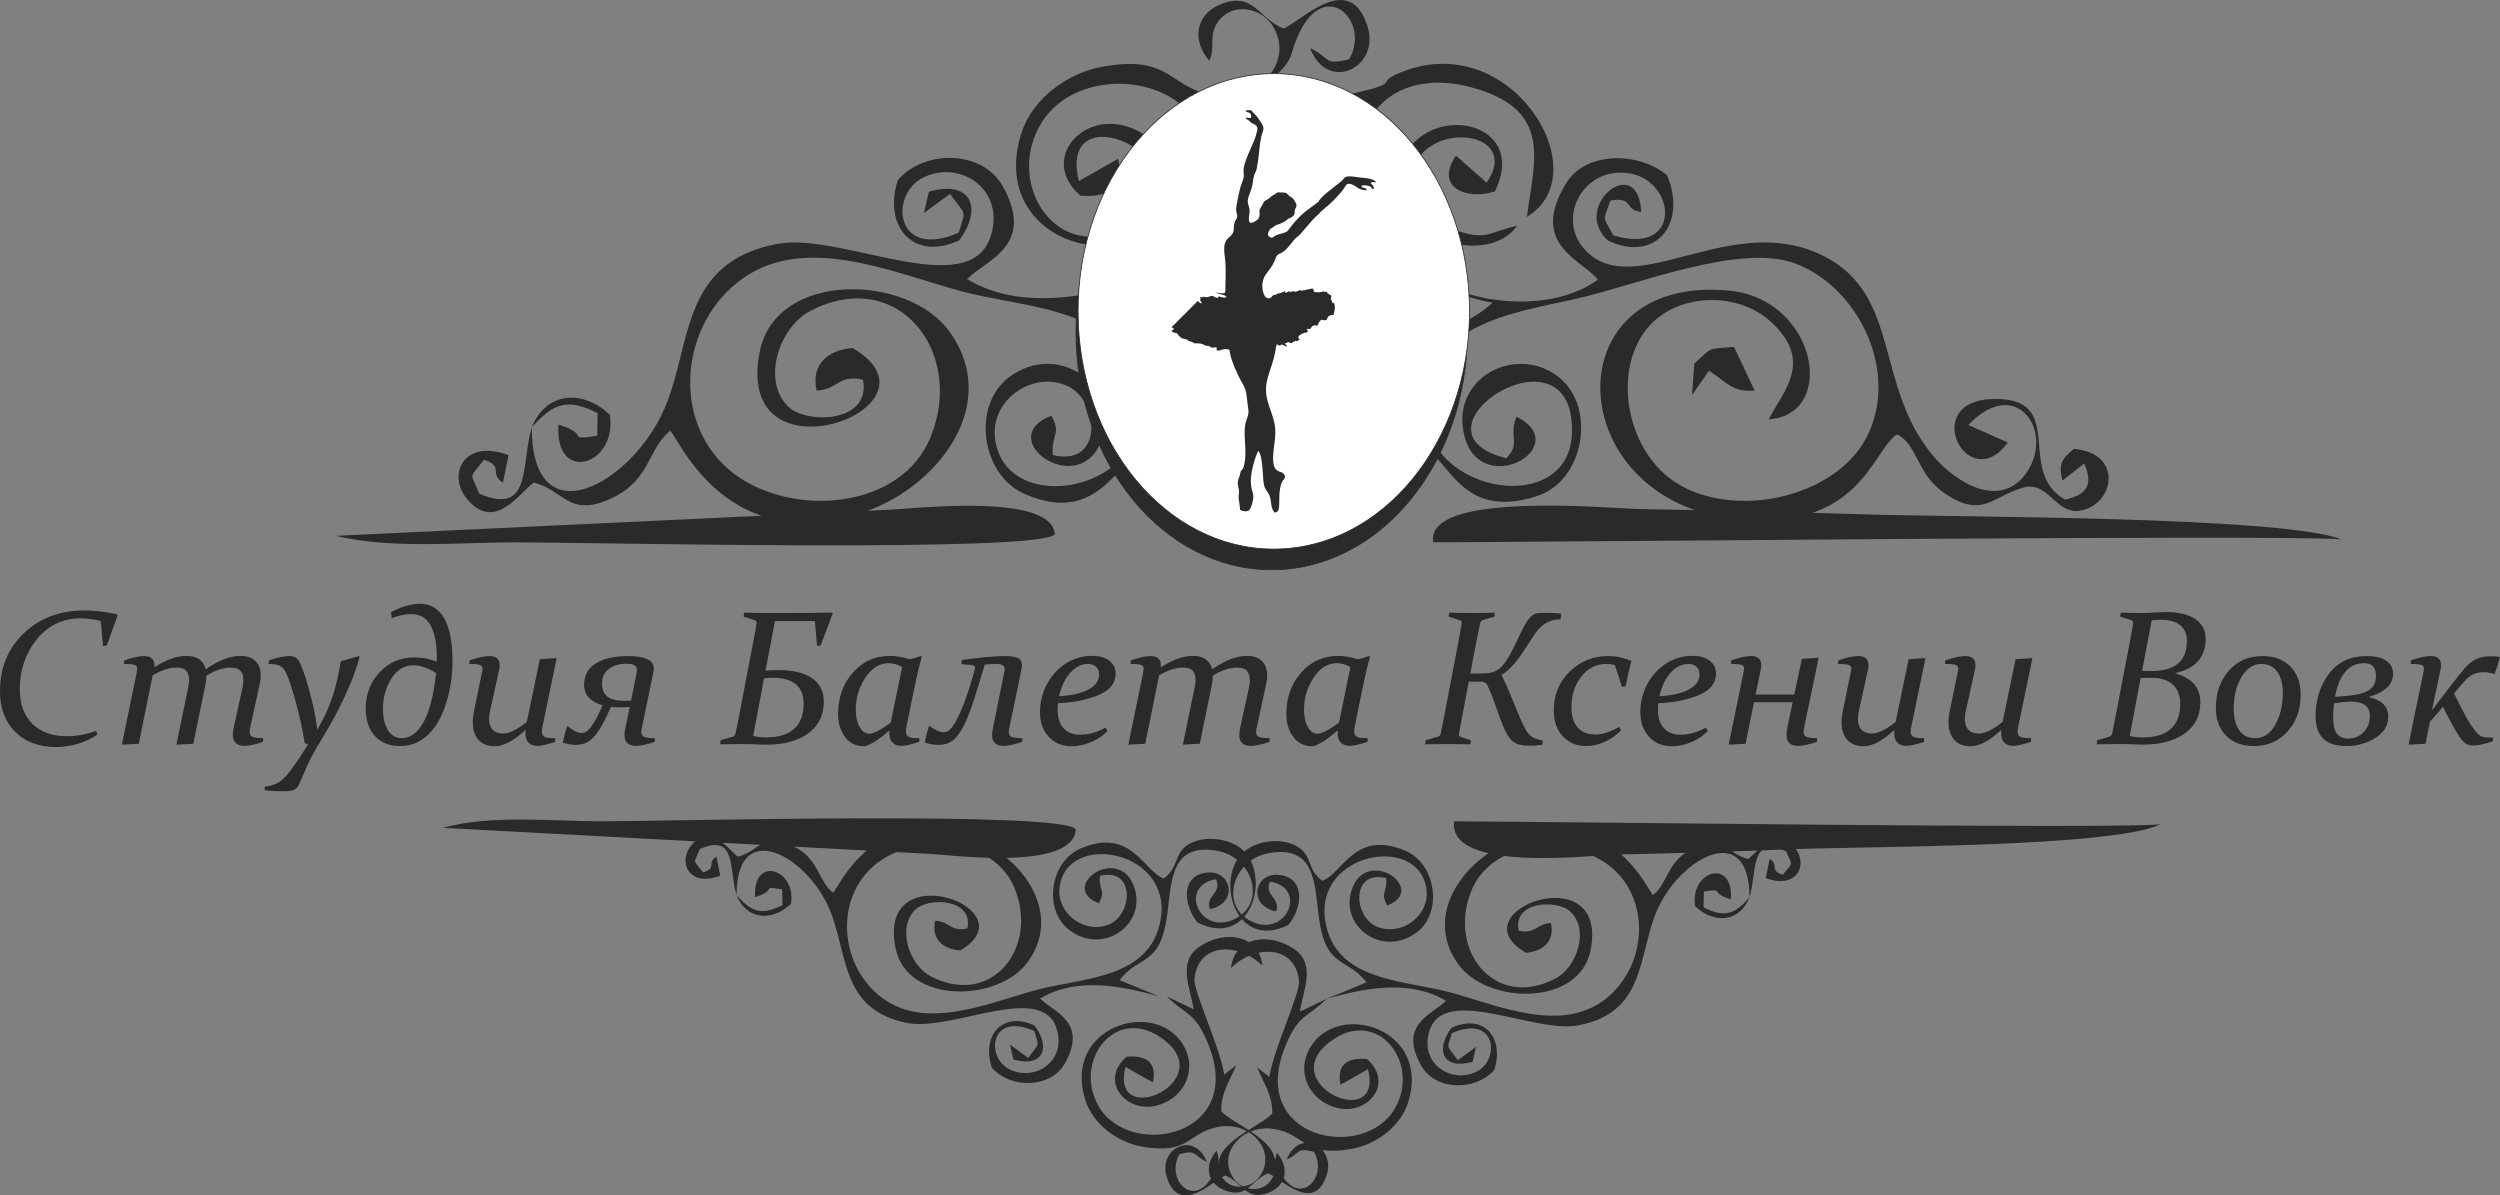 <?xml version="1.0" encoding="UTF-8"?> <svg xmlns="http://www.w3.org/2000/svg" xmlns:xlink="http://www.w3.org/1999/xlink" xml:space="preserve" width="636.419mm" height="304.315mm" style="shape-rendering:geometricPrecision; text-rendering:geometricPrecision; image-rendering:optimizeQuality; fill-rule:evenodd; clip-rule:evenodd" viewBox="0 0 28921.07 13829.11"><rect x="0" y="0" width="28921.07" height="13829.11" fill="#808080" stroke="none"/> <defs> <style type="text/css"> .str0 {stroke:#2B2A29;stroke-width:9.09;stroke-miterlimit:22.926} .fil0 {fill:#2B2A29} .fil1 {fill:white} .fil2 {fill:#2B2A29;fill-rule:nonzero} </style> </defs> <g id="Слой_x0020_1">  <path class="fil0" d="M3883.78 6198.6c638.85,155.53 1431.86,75.03 2089.57,75.43 887.1,0.53 6087.44,123.02 6229.69,-94.58 -42.7,-492.77 -1679.47,-287.4 -1962.48,-280.59l-6356.78 299.74z"></path> <path class="fil0" d="M21671.83 5952.88c-903.27,-28.07 -1808.07,-49.24 -2711.52,-64.17 -304.97,-5.02 -2480.26,-215.13 -2380.34,385 1395.37,-2.89 9855.46,-91.13 10506.31,-34.13 -688.65,-267.66 -4432,-256.16 -5414.45,-286.71z"></path> <path class="fil0" d="M14320.38 2125.69l392.83 -76.49c83.87,-195.38 111.95,-66.18 21.2,-332.75 325.78,86.89 187.28,-100.54 530.58,-117.01 148.72,192.27 206.29,178.38 -50.4,343.81l-0.37 -273.83c-307.52,0.72 -221.88,-60.11 -319.28,212.37 399.71,690.54 689.47,-197.66 788.31,-559.12l-346.29 -175.88c1080.69,-214.04 444.12,-166.26 945.1,-338.37 1240.33,-426.09 2203.62,1204.81 1382.48,1699.97 80.87,-650.67 309.17,-1238.45 -641.78,-1497.91 -692.87,-189.04 -1289.89,120.56 -1303.31,880.73 -25.17,1423.15 1912.8,1962.6 2765.48,1344.15 -170.2,-225.53 -806.91,-400.87 -366.13,-1117.03 233.02,-378.66 854.32,-357.95 1167.4,-88.82 233.45,560.76 -131.33,1012.63 -682.96,754.93 -440.67,-393.34 349.46,-1035.76 382.95,-333.24 -200.07,-19.06 -83.87,-178.24 -355.54,-131.39 -93.14,261.42 -88.27,166.38 31.37,402.28 800.29,244.91 734.48,-626.2 188.35,-716.57 -531.07,-87.93 -852.33,514.6 -517.94,881.16 574.39,629.62 1722.78,-495.93 2806.69,97.23 848.07,464.11 552.98,1486.13 1221.66,2286.85 261.07,312.62 788.11,635.73 1088.41,189.19 319.82,-475.6 -128.28,-1123.72 -678.61,-543.89l457.02 202.81c-460.77,634.18 -1042.01,-493.31 -156.21,-503.51 852.48,-9.82 236.33,838.25 819.36,1164.29 224.87,-51.66 338.23,-150.02 220.95,-416.36l-253.55 196.36c-45.22,-199.7 -8.96,-245.34 132.85,-366.8 534.38,47.06 478.62,551.46 169.34,686.05 -371.57,161.71 -431.68,-333.76 -760.4,-236.65 -363.05,107.25 -471.72,365.61 -919.55,53.37 -299.89,-209.12 -302.8,-560.33 -535.1,-670.78 -286.3,182.88 -423.42,1119.57 -1832.45,984.32 -2061.75,-197.86 -2167.94,-2852.83 -102.1,-2645.87 1005.64,100.74 1249.37,1433.92 449.48,1488.32 175.39,-333.62 524.04,-676.54 22.18,-1132.76 -311.59,-283.22 -818.98,-323.77 -1184.54,-121.82 -688.2,380.18 -579.8,1553.9 84.93,1983.45 670.38,433.18 1845.15,183.31 2210.74,-521.85 383.36,-739.38 -80.35,-1728.89 -823.42,-2010.08 -641.03,-242.55 -1845.9,252.43 -2534.56,407.43 -754.76,169.92 -1786.74,296.75 -1742.34,1322.34 40.78,941.04 1665.56,1199.89 1691.96,228.9 36.55,-1343.78 -2015.24,-19.61 -759.68,293.93 174.88,-174.64 19.81,-248.94 118.8,-481.25 695.75,357.81 -472,996.96 -616.26,162.98 -112.61,-651.08 659.63,-1009.63 1131.46,-597.25 399.34,349.02 270.06,1180.31 -287.42,1356.36 -871.66,275.27 -994.12,-425.72 -1315.84,-570.81 -293.24,278.67 -137.55,806.37 -914.23,699.9 -557.13,-76.41 -622.91,-515.86 -581.01,-987.64 66.42,950.22 1162.94,1120.23 1373.21,319.33 109.9,-418.55 -24.48,-696.72 247.71,-1118.5 231.23,-358.36 444.61,-357.89 684.77,-582.13 -471.51,-77.36 -1016.9,-400.58 -1162.94,-418.92 -11.32,330.22 344.79,754.93 -174.04,1036.33 -291.28,158 -796.23,188.67 -916.73,-192.44 0.55,0.11 1145.69,479.63 1062.92,-507.83 -6.79,-80.93 -502.24,-1374.39 -527.29,-1408.2 -340.48,155.98 -114.74,330.85 -375.52,636.45 -66.53,-239.85 201.63,-427.45 -322.68,-623 -537.72,223.51 -273.83,349.43 -353.86,630.34l-176.17 -529.17z"></path> <path class="fil0" d="M6152.31 4943.87c-0.63,1303.02 1164.01,653.73 1538.92,-226.65 314.32,-738.11 177.98,-1685.08 1303.83,-1896.15 766.77,-143.77 2338.15,752.17 2490.79,-191.26 80.03,-494.78 -424.68,-773.62 -813.13,-572.25 -388.63,201.51 -316.48,957.02 418.29,633.31 77.7,-275.44 101.29,-169.6 -100.77,-447.64l-301.59 221.24 57.17 -247.94c508.12,-141.47 618.1,209.34 349.98,563.9 -524.5,245.95 -884.1,-155.61 -709.31,-697.82 302.72,-350.58 977.73,-356.77 1217.37,78.37 377.37,685.12 -193.88,842.11 -416.18,1067.61 600.04,359.85 1348.93,211.97 1977.42,34.07l-658.74 271.3c331.55,433.69 681.72,208.14 794.99,1114.64 67.37,539.25 61.2,1166.14 824.86,1030.23 588.9,-104.81 812.51,-844.9 319.42,-1116.43 -596.01,-328.21 -984.44,539.5 -338.74,645.09 104.95,-234.23 -182.13,-270.12 -102.01,-496.36 480.44,98 361.15,653.61 -51.98,606.38 -441.53,-50.46 -383.96,-545.21 -153.22,-828.14 796.84,-405.85 1171.58,559.06 851.33,1084.37 -170.06,278.93 -615.05,368.93 -903.02,258.6 -371.26,-142.24 -224.7,-407.17 -507.31,-612.52 -333.41,111.86 -534.5,858.35 -1379.51,498.41 -512.64,-218.33 -626.48,-1027.95 -184.32,-1357.16 555.86,-413.91 1263.68,84.84 1080.39,689.96 -233.07,769.48 -1292.77,28.19 -594.71,-242.18 120.38,219.02 -2.65,203.87 16.5,455.04 587.17,143.68 546.83,-633.4 162.61,-801.68 -401.67,-175.94 -883.78,166.81 -830.99,608.66 112.4,940.69 1861.13,624.52 1680.1,-512.72 -162.81,-1022.69 -1315.38,-978.91 -2103.17,-1197.87 -802.88,-223.2 -1828.22,-676.8 -2558.75,-91.87 -693.36,555.15 -747.59,1686.2 -27.88,2219.26 673.72,498.96 1924.44,412.24 2266.75,-436.46 397.78,-986.25 -385.98,-1972.76 -1386.71,-1458.08 -379.21,195.03 -574.36,831.28 -251.4,1120.75 214.22,191.98 950.89,176.34 853.17,-321.29 -285.63,-64.54 -282.27,112.84 -535.96,126.03 -66.56,-302.51 128.19,-469.55 416.28,-492.71 1178.12,688.86 -1396.14,1626.59 -1073.09,37.99 190.11,-934.9 1715.92,-900.37 2198.5,-222.25 598.95,841.68 -144.69,1782.08 -961.14,2070.86 -1603.12,567.07 -2174.02,-835.45 -2272.8,-929.49 -256.41,199.67 -228.76,552.67 -641.75,762.33 -526.55,267.35 -578.19,-73.44 -938.87,-163.12 -185.9,145.87 -463.01,573.29 -777.63,182.07 -222.16,-276.25 -31.42,-694.28 486.58,-498.78l-65.15 319.01c-165.28,-110.56 17.25,-190.48 -219.36,-264.76 -181.67,231.49 -154.48,136.46 -55.3,390.21 616.92,268.44 480.18,-352.97 609.29,-766.08z"></path> <path class="fil0" d="M13641.63 1193.72c-467.87,-363.96 -1293.66,-288.52 -1604.55,245.27 -336.55,577.84 12.08,1274.56 549,1297.19 -8.18,29.98 -15.92,60.22 -23.27,90.65 -512.55,-81.66 -982.58,-549.31 -746.1,-1289.08 126.35,-395.31 530.47,-691.54 928.3,-764.38 711.98,-130.35 765.28,155.63 1127.27,285.61 -79.24,39.75 -156.23,84.76 -230.65,134.75zm1058.08 -341.43c119.92,-162.31 144.92,-376.31 12.53,-568.52 -135.97,-197.4 -445.19,-250.93 -605.14,-53.57 -142.79,176.2 -36.84,298.74 -116.9,473.07 -208.63,-238.32 -161.48,-553.62 158.6,-664.99 358.68,-124.79 407.23,171.3 698.74,291.71 196.79,-72.26 771.09,-696.64 975.68,-13.33 138.93,464.08 -464.05,765.84 -668.47,238.9 245.75,117.48 152.47,204.54 452.88,129.77 276.34,-474.05 -380.18,-1063.03 -665.22,-66.93 -23.82,83.24 -83.65,161.17 -161.88,234.04 -14.92,-0.35 -29.84,-0.69 -44.83,-0.69 -12.03,0 -24,0.33 -35.99,0.55zm-1594.81 841.96c-313.24,-198.37 -765.76,-165.11 -624.13,399.47l455.18 -256.52c5.69,27.01 9.72,52.56 12.2,76.69 -66.16,103.19 -126.4,212.26 -180.08,326.46 -72.33,24.78 -163.26,31.47 -267.66,23.83 -455.3,-390.81 -29.81,-930.09 479.66,-815.78 91.08,20.44 174.2,55.93 246.9,103.03 -42.13,45.76 -82.87,93.39 -122.07,142.82z"></path> <path class="fil0" d="M17197.95 2112.96c446.86,-650.65 -868.83,-747.36 -873.87,6.13 -1.87,277.08 274.15,461.31 505.61,541.41 372.7,128.97 383.82,26.78 720.26,-48.7 -364.87,520.82 -1590.59,96.77 -1361.28,-672.3 236.3,-792.4 1523.05,-578.56 1105.34,274.41 -304.33,103.37 -708.56,-31.42 -451.03,-413.48l354.99 312.54z"></path> <path class="fil0" d="M6152.31 4943.87c163.61,-413.99 591.01,-442.6 902.88,-144.81 88.3,592.67 -643.82,802.45 -594.17,112.44 388.28,120.44 67.97,185.27 447.75,129.34l5.58 -261.74c-360.26,-183.31 -523.04,-104.57 -762.05,164.76z"></path> <path class="fil0" d="M20298.66 4518.47c-256.18,21.34 -320.03,-93.86 -527.85,-231.03l-196.21 282.35 25.72 -363.25c216.35,-197.88 142.24,-165.89 459.3,-193.68l239.04 505.61z"></path> <path class="fil0 str0" d="M14711.26 1090.93c1250.48,0 2264.22,1231.29 2264.22,2750.18 0,1518.88 -1013.74,2750.17 -2264.22,2750.17 -1250.49,0 -2264.22,-1231.29 -2264.22,-2750.17 0,-1518.88 1013.73,-2750.18 2264.22,-2750.18z"></path> <path class="fil1 str0" d="M14735.69 851.74c1250.48,0 2264.22,1231.29 2264.22,2750.17 0,1518.88 -1013.74,2750.18 -2264.22,2750.18 -1250.49,0 -2264.23,-1231.3 -2264.23,-2750.18 0,-1518.88 1013.74,-2750.17 2264.23,-2750.17z"></path> <path class="fil0" d="M13883.58 3467.98c-3.19,3.71 5.96,18.69 -8.47,4.05 27.02,18.09 22.83,19.88 25.38,38.01 -29.36,-4.55 -10.6,-0.16 -27.53,-15.27 -0.38,-0.32 -11.57,-5.98 -14.75,-14.33l-76.56 75.78c-0.63,0.57 -1.55,1.43 -2.17,2.01l-6.17 6.34c-5.58,6.15 -3.19,4.63 -9.62,11.51l-13.63 12.03c-0.65,0.57 -1.6,1.37 -2.24,1.94 -0.62,0.57 -1.55,1.42 -2.16,2l-10.02 10.85c-5.15,6.02 -2.63,4.35 -10.13,11.35l-43.12 41.51c-0.64,0.55 -1.59,1.38 -2.22,1.94 -0.63,0.57 -1.55,1.41 -2.17,2l-29.43 29.88c-0.65,0.55 -1.6,1.37 -2.24,1.94 -0.62,0.57 -1.54,1.43 -2.16,2.01l-51.77 53.9c-4.29,4.27 -6.58,5.57 -9.11,7.91l-22.19 20.36c-0.53,0.48 -1.52,1.31 -1.99,1.8 -0.45,0.45 -1.31,1.41 -1.69,1.85 -9.97,11.54 2.1,-11.38 -3.65,5.88 15.44,11.57 16.01,2.71 25.83,20.83l-3.93 4.81c-14.38,12.94 -10.34,4.28 -21.9,16.33 10.71,27.21 50.52,17.35 67.87,33.89 9.68,9.23 2.96,15.42 22.14,28.79 4.3,2.99 3.65,1.66 7.61,4.85 11.06,8.89 3.1,19.22 60.36,28.29 33.84,5.36 16.88,7.29 33.05,17.22 22.68,13.92 36.8,4.71 71.46,30.74 27.53,4.91 54.57,-3.78 92.33,8.72 18.34,6.07 20.76,11.52 33.58,17.5 24.01,11.25 28.6,-5.94 45.57,8.78 21.42,5.25 14.19,13.87 35.64,15.64 15.32,1.27 30.45,-4.89 50.07,-4.28l3.75 38.12c33.85,9.23 81.63,-35.35 147.32,-7.28 4.42,47.99 16.25,89.01 30.95,130.21 7.99,22.41 34.11,102.16 46.79,109.73l3.03 10.45c17.38,50.11 55.13,112.41 78.83,157.18 35.32,66.72 36.21,112.81 45.84,195.62 12.09,104.1 27.6,106.49 -9.83,207.22 -55.81,150.17 20.61,352.59 -31.85,538.62 -14.32,50.78 -31.72,27.73 -40.97,82.28 -5.95,35.02 -23.49,60.11 -27.17,90.81 -4.5,37.61 11.51,72.21 13.28,108.85 2.15,44.27 -10.27,55.68 -0.98,109.25 6.68,38.54 10.02,69.33 13.91,109.41 18.52,12.63 70.56,25.71 98.63,8.68 17.97,-10.91 33.86,-55.06 41.05,-81.8 30.28,-112.57 0.23,-116.28 -13.26,-210.17 -16.09,-112.06 35.65,-300.71 83.21,-399.97 57.24,70.12 47.37,281.4 64.95,387.38 11.27,67.97 55.15,86.35 72.11,152.08 20.33,78.76 4.74,114.74 51.44,175.19 77.89,-0.24 45.44,-121.22 59.62,-246.48 16.29,-143.84 60.8,-127.03 61.78,-168.46 0.42,-18.59 -19.6,-38.34 -31.66,-45.55 -38.89,-23.25 -114.9,-4.38 -105.7,-199.58 4.49,-95.09 26.61,-184.84 25.48,-279.09 -2.19,-184.34 -114.99,-314.12 -107.7,-499.14 6.19,-156.92 98.41,-294.69 115.96,-490.35 0.79,-0.31 2.14,-1.41 2.42,-0.67 0.48,1.26 3.06,-0.8 4.74,-1.36 7.75,-2.57 2.21,-0.07 6.72,-2.52 -10.81,-6.41 -9.01,-0.78 -11.84,-14.73 68.55,32.39 38.84,8.98 59.16,4.49 11.24,-2.48 48.99,21.04 67.89,25.13 -9.02,-28.66 -21.14,-19.22 -26.65,-43.37 42.87,10.92 8.4,-28 71.85,3.19l17.31 -7.35c0.39,-0.3 1.33,-1.07 1.68,-1.44l6.38 -11.96 12.71 4.62c9.22,-7.7 5.12,8.85 8.59,-13.13 11.72,1.45 16.67,6.11 27.16,2.24 4.33,-1.6 14.43,-10.32 24.32,-14.36 -17.89,-26.43 -19.57,-21.81 -12.98,-33.8 13.66,-24.86 11.52,-14.89 26.56,-24.23 14.46,-8.98 3.03,-7.93 21.59,-12.97l15.04 -6.39c3.44,-1.53 1.42,-1.67 7.97,-2.42 6.42,-0.73 5.91,0.7 9.14,0.52 8.03,-0.46 3.72,4.79 23.29,-11.95 4.8,-4.1 4.12,-3.36 7.22,-6.69 -6.32,-11.11 -9.33,-13.21 -15.51,-26.79l43.05 0.05c16.18,-21.59 5.65,-23.17 34.43,-37.3 29.58,-14.54 26.67,9.26 49.64,-3.23l4.23 -9.88c1.56,-4.82 1.22,-5.73 2.8,-10.54 3.82,-11.62 0.58,-6.01 8.97,-16.05 9.56,-11.43 15.08,-19.68 23.17,-28.53 22.41,1.26 40.05,9.57 60.3,3.2 11.51,-10.73 9.53,-28.33 26.03,-42.51 17.56,-15.11 28.73,-14.66 56.55,-15.55 10.51,-36.79 26.68,-93.5 8.21,-133.74 -17.26,-37.61 -2.72,39.37 -28.59,-29.58 -15.23,-40.6 -15.2,-10.91 -2.14,-55.5 -21.78,-28.52 -40.48,-14.91 -54.23,-49.6 -49.1,2.3 -16.86,-11.6 -66.62,2.54 -21.4,6.08 -51.53,1.86 -75.6,1.05 -17.5,-11.92 -4.32,-40.51 -26.2,-41.77l-71.64 15.11c-13.47,2.15 -25.48,4.99 -39.13,8.25 -32.61,7.82 -21.54,-2.55 -31.4,-6.14 -72.62,39.41 -58.93,5.34 -91.92,16.93 -11.92,4.19 -18.93,8.98 -31.56,12.43 8.31,-11.57 6.86,-5.33 13.84,-18.85 -23.99,5.88 -33.61,18.43 -60.31,21.29 -10.02,-15.71 0.47,-9.24 -4.24,-18.86 -13.97,6.18 -22.98,10.52 -36.33,16.62 -23.27,10.64 -40.58,8.23 -53.75,14.45 -9.39,4.43 -5.01,7.03 -17.45,11.09 -11.6,3.79 -15.76,0.15 -28.34,6.63 -14.66,7.55 -16.06,23.91 -35.89,31.53 -72.28,27.76 -96.3,-105.95 -88.47,-167.81 14.46,-114.23 72.02,-118.63 139.81,-258.51 17.62,-36.37 15.16,-66.06 52.67,-82.63 68.46,-30.23 97.65,-70.56 142.12,-124.41 22.46,-27.21 36.16,-49.69 61.99,-69.14 31.07,-23.39 44.52,-37.41 67.99,-67.36l123.53 -142.8c13.71,-13.1 18.5,-20.09 31.58,-31.82 13.22,-11.88 24.2,-18.39 35.89,-31.73 19.85,-22.66 25,-30.3 51.43,-50.28 11.47,-8.67 12.38,-2.84 14.17,-15.31 35.49,-21.41 76.74,-64.14 112.2,-99.2 37.55,-37.13 64.79,-69.69 98.96,-112.48 11.65,-14.59 32.02,-52.24 44.17,-61.65 38.34,-29.72 130.3,43.83 141.8,49.67 23.65,12.05 59.14,18.82 89.65,18.6 -6.42,-20.35 -11.19,-21.7 -33.58,-27.93 -10.19,-2.83 -23.59,-4.6 -26.82,-14.9 -5.5,-17.63 -1.51,-4.47 1.72,-9.58 18,-10.67 58.49,-2.71 80.86,2.72 42.37,10.28 18.34,32.56 62.1,34.89 -6.03,-39.53 -24.34,-49.98 -40.77,-70.47 22.59,-17.03 34.14,-5.12 62.26,-6.34 -19.85,-50.04 -157.72,-51.6 -196.56,-57.61 -172.07,-26.63 -155.33,-5 -196.68,37.78 -9.38,9.7 -20.91,17.05 -34.83,28.5 -58.21,47.93 -218.3,161.37 -235.61,214.76l-160.99 120.21c-130.27,112.94 -175.38,197.6 -201.42,221.53 -20.2,18.58 -72.83,26.9 -105.67,38 -18.76,6.34 -34.57,14.66 -48.07,23.86 -19.5,13.28 -22.99,19.6 -46.18,7.37 -52.27,-27.59 0.4,-85.49 2.16,-94.78 16.67,-9.54 32.99,-19.09 47.59,-31.71 30.76,-26.59 93.29,-23.68 157.38,-83.49 14.42,-13.46 82.62,-21.4 77.83,-80.28 -4.11,-50.7 45.27,-59.32 6.87,-117.17 -28.05,-46.61 -22.23,-39.07 -59.03,-62.36 -26.95,-17.07 -32.81,-48.58 -81.32,-46.89 -62.31,2.18 -47.02,-14.73 -96.2,19.45 -14.61,10.15 -26.15,14.63 -38.85,24.57 -12.75,9.97 -19.77,18.63 -34.41,29.09 -29.47,21.09 -43.97,12.38 -64.26,58.27 -11.24,25.42 -40.71,58.14 -40.2,85.11 0.18,9.38 12.43,66.26 -22.41,97.49 -12.49,11.19 -62.7,45.18 -84.24,34.49 -38.31,-21.56 8.56,-118.99 -12.6,-178.01 -30.77,-85.8 -10.29,-107.95 15.07,-179.04 36.97,-103.57 23.45,-123.37 39.22,-176.93 25.01,-84.96 24.31,-17.15 47.91,-172 15.81,-103.79 16.23,-184.27 38.21,-287.39 15.21,-71.36 50.18,-93.12 -3.73,-167.11 -15.92,-21.86 -28.28,-45.37 -44.38,-65.75 -16.84,-21.32 -37.76,-35.03 -53.52,-56.33 -10.35,-14 -10.51,-18.19 -34.61,-18.67 -14.89,-0.3 -34.1,0.38 -46.27,6.92 14.79,32.18 72.32,-0.14 66.04,79.25 -16.26,2.39 -14.58,5.62 -31.34,4.07 -17.43,-1.63 -13.14,-5.74 -33.97,-2.24 4.67,16.75 27.17,21.34 43.11,35.43 20.24,17.87 14.98,20.93 46.35,33.94 70.45,29.21 44.26,77.12 39.34,102.14 -22.3,113.64 -132.99,290 -150.69,415.79 -3.65,25.96 2.49,53.28 2.25,80.15 -0.36,39.51 -25.24,87.4 -36.88,126.52 -13.84,46.54 -55.8,232.97 -52.58,275.3 1.86,24.49 14.17,48 12.66,71.81 -1.53,24.15 -16.36,39.14 -24.76,57.36 -32.68,70.93 12.59,119.45 -62.54,178.37 -101.72,79.78 -51.24,199.14 -47.32,330.82 1.62,54.24 0.8,106.75 0.23,160.85l-3.01 139.53c-0.54,3.88 -0.51,4.07 -1.45,7.38 -9.03,31.9 -76.77,5.11 -115.46,7.03l104.72 31.66c15.1,5.04 22,5.7 23.72,20.31 -27.03,15.95 -59.45,-2.45 -87.46,-7.88l-4.84 9.07c-1.49,1.94 0.45,16.53 -34.1,0.98 -11.7,-5.26 -30.67,-17.2 -44.8,-15.92 -12.75,1.17 -29.53,12.41 -48.11,14.36 -19.25,2.02 -36.79,-2.44 -54.21,-6.86 -3.98,6.3 -4.09,-0.64 9.19,11.21l-42.88 -6.06c4.35,9.57 7.07,13.01 11.64,23.36l-7.57 8.66z"></path> <path class="fil0" d="M5121.99 9576.69c562.43,-155.53 1260.57,-75.03 1839.61,-75.43 780.98,-0.53 5359.23,-123.02 5484.46,94.58 -37.6,492.77 -1478.57,287.39 -1727.72,280.59l-5596.35 -299.74z"></path> <path class="fil0" d="M20781.98 9822.42c-702.44,28.07 -1406.06,49.24 -2108.64,64.17 -237.16,5.02 -1928.8,215.12 -1851.1,-385 1085.12,2.89 7664.2,91.12 8170.34,34.13 -535.53,267.66 -3446.59,256.16 -4210.6,286.71z"></path> <path class="fil0" d="M8520.98 10355.15c-0.44,-908.6 811.67,-455.85 1073.1,158.05 219.18,514.69 124.11,1175.02 909.16,1322.2 534.67,100.25 1630.41,-524.49 1736.84,133.36 55.81,345.02 -296.14,539.45 -567.01,399.04 -270.99,-140.52 -220.68,-667.34 291.67,-441.61 54.18,192.07 70.63,118.26 -70.26,312.14l-210.3 -154.27 39.86 172.89c354.31,98.64 431.01,-145.98 244.04,-393.21 -365.74,-171.5 -616.49,108.51 -494.61,486.59 211.08,244.46 681.77,248.78 848.88,-54.65 263.14,-477.74 -135.19,-587.21 -290.21,-744.45 418.42,-250.93 940.61,-147.8 1378.87,-23.76l-459.34 -189.18c231.19,-302.42 475.37,-145.13 554.36,-777.25 46.97,-376.02 42.67,-813.15 575.18,-718.38 410.64,73.08 566.56,589.16 222.73,778.49 -415.6,228.86 -686.45,-376.2 -236.21,-449.82 73.18,163.33 -127,188.35 -71.13,346.12 335.01,-68.34 251.83,-455.77 -36.25,-422.83 -307.88,35.19 -267.74,380.18 -106.84,577.47 555.64,283 816.95,-389.84 593.63,-756.14 -118.58,-194.5 -428.88,-257.26 -629.68,-180.32 -258.88,99.18 -156.68,283.92 -353.75,427.11 -232.49,-78 -372.7,-598.53 -961.94,-347.54 -357.47,152.24 -436.85,716.8 -128.53,946.36 387.61,288.62 881.17,-59.16 753.37,-481.11 -162.53,-536.56 -901.46,-19.66 -414.7,168.87 83.95,-152.73 -1.85,-142.16 11.51,-317.3 409.44,-100.19 381.3,441.67 113.38,559.01 -280.09,122.68 -616.26,-116.32 -579.45,-424.42 78.38,-655.95 1297.78,-435.48 1171.54,357.53 -113.52,713.13 -917.22,682.6 -1466.55,835.28 -559.85,155.64 -1274.82,471.93 -1784.23,64.07 -483.48,-387.11 -521.3,-1175.8 -19.44,-1547.5 469.78,-347.93 1341.92,-287.46 1580.62,304.35 277.38,687.72 -269.14,1375.62 -966.96,1016.72 -264.42,-135.99 -400.5,-579.65 -175.3,-781.5 149.37,-133.87 663.06,-122.97 594.92,224.04 -199.17,45 -196.82,-78.68 -373.73,-87.88 -46.41,210.94 89.39,327.42 290.27,343.57 821.51,-480.35 -973.53,-1134.23 -748.27,-26.49 132.56,651.91 1196.52,627.83 1533.02,154.98 417.65,-586.91 -100.89,-1242.65 -670.21,-1444.02 -1117.86,-395.42 -1515.95,582.57 -1584.83,648.14 -178.79,-139.23 -159.52,-385.38 -447.49,-531.58 -367.16,-186.42 -403.17,51.21 -654.69,113.74 -129.63,-101.72 -322.86,-399.76 -542.24,-126.96 -154.92,192.63 -21.91,484.13 339.29,347.81l-45.43 -222.45c-115.25,77.09 12.03,132.82 -152.97,184.62 -126.68,-161.42 -107.72,-95.15 -38.56,-272.1 430.18,-187.19 334.83,246.13 424.86,534.19z"></path> <path class="fil0" d="M13497.12 11527.48c234.5,227.98 323.28,173.71 474.85,538.09 452.61,1088.12 -900.93,1352.48 -1261.41,733.57 -308.3,-529.35 207.94,-1201.96 763.25,-763.61 617.81,487.68 -637.95,1040.9 -453.86,307.06l317.4 178.87c50.35,-239.06 -83.97,-313.8 -303.71,-297.74 -317.48,272.52 -20.79,648.56 334.47,568.85 318.24,-71.41 497.44,-406.11 319.75,-703.65 -326.68,-547.04 -1403.97,-212.67 -1130.97,641.35 88.1,275.65 369.9,482.21 647.31,533 561.38,102.78 535.43,-165.65 897.56,-228.25 374.47,-64.75 669.28,286.41 474.2,569.66 -94.81,137.64 -310.43,174.98 -421.97,37.35 -99.57,-122.86 -25.68,-208.31 -81.51,-329.87 -145.48,166.18 -112.6,386.04 110.59,463.7 250.11,87.02 283.96,-119.45 487.24,-203.41 137.22,50.39 537.68,485.77 680.35,9.3 96.88,-323.61 -323.59,-534.03 -466.13,-166.58 171.36,-81.92 106.31,-142.62 315.8,-90.49 192.69,330.56 -265.11,741.26 -463.86,46.67 -64.28,-224.64 -504.64,-393.87 -609.38,-517.74 -1.85,-213.94 95.59,-338.81 175.64,-533.31l-140.68 112.04c-51.71,-332.28 -358.59,-966.14 -343.73,-1111.62 42.59,-417.27 509.81,-423.03 787.41,-148.07 -44.74,-369.65 -445.79,-413.47 -729.53,-221.63 -261.19,176.61 -103.46,482.18 -67.84,724.97l-311.23 -148.51z"></path> <path class="fil0" d="M8520.98 10355.15c114.09,288.68 412.11,308.63 629.58,100.98 61.57,-413.27 -448.94,-559.55 -414.32,-78.4 270.75,-83.98 47.39,-129.19 312.22,-90.19l3.89 182.51c-251.21,127.82 -364.72,72.92 -531.38,-114.89z"></path> <g id="_1445652760576"> <path class="fil2" d="M1236.05 7466.89l-44.48 6.3 -25.21 -288.07c-72.3,-21.13 -151.64,-31.51 -237.64,-31.51 -202.8,0 -370,80.45 -501.99,241.73 -131.61,161.27 -197.6,354.79 -197.6,580.58 0,169.06 48.57,301.41 145.7,397.44 96.76,96.02 229.49,143.85 397.43,143.85 109.37,0 222.81,-20.76 341.08,-62.29l12.98 44.86c-146.44,94.54 -306.6,141.99 -481.23,141.99 -195.37,0 -351.83,-58.57 -469.36,-175.36 -117.15,-117.16 -175.73,-273.23 -175.73,-468.24 0,-273.98 92.31,-498.28 276.94,-673.27 184.63,-174.99 416.34,-262.49 695.14,-262.49 120.12,0 248.4,14.83 384.46,44.48l5.56 8.9 -126.06 351.09zm173.51 1147.81l169.43 -821.93c5.93,-32.62 8.9,-51.91 8.9,-58.57 0,-18.17 -8.9,-31.52 -25.95,-40.41 -17.43,-8.53 -60.06,-12.98 -127.17,-12.98l2.97 -41.15c96.39,-33.36 173.5,-50.05 231.72,-50.05 35.96,0 64.51,8.9 84.9,26.69 20.76,17.8 31.14,42.64 31.14,74.52 0,4.45 -0.37,8.9 -0.37,14.09 -0.37,5.19 -1.11,10.37 -1.85,16.31 138.28,-89.35 262.48,-133.84 372.6,-133.84 122.34,0 196.86,51.53 223.93,154.6 148.3,-103.07 282.13,-154.6 401.88,-154.6 76,0 133.84,20.02 174.24,60.43 40.04,40.04 60.06,95.28 60.06,165.72 0,35.22 -3.71,68.58 -11.87,99.73l-111.96 516.44c-1.48,7.79 -2.22,15.2 -2.96,21.88 -0.75,6.3 -1.11,12.23 -1.11,17.05 0,29.29 11.87,48.2 35.59,57.1 24.1,9.27 64.51,13.71 121.6,13.71l-2.97 43c-89.34,30.77 -160.9,45.98 -215.03,45.98 -43,0 -76,-10.38 -98.98,-31.14 -23.36,-20.39 -34.86,-52.65 -34.86,-96.02 0,-10.38 0.75,-21.87 2.23,-34.48 1.48,-12.61 3.71,-26.69 6.68,-41.89l103.06 -471.21c6.68,-31.14 9.64,-60.06 9.64,-87.13 0,-47.08 -11.12,-82.68 -34.11,-107.14 -22.61,-24.1 -60.43,-36.33 -113.44,-36.33 -87.49,0 -180.92,31.14 -280.28,93.8 -0.75,32.26 -4.08,64.51 -9.64,97.13l-141.25 689.95 -195.75 10.75 136.06 -660.66c7.04,-31.51 10.75,-60.43 10.75,-87.12 0,-47.46 -10.75,-83.05 -32.62,-107.51 -21.51,-24.1 -59.32,-36.33 -113.08,-36.33 -84.53,0 -176.47,30.03 -275.83,89.72l-160.53 791.17 -195.75 10.75zm2531.05 -965.04c71.56,-18.91 141.99,-38.93 210.58,-59.69l10.01 8.53c-29.29,103.44 -63.39,203.17 -102.69,298.45 -39.67,95.65 -80.82,186.12 -123.46,271.02 -42.64,85.27 -85.27,164.24 -127.53,237.27 -42.26,73.04 -80.82,138.66 -115.67,196.49 -50.79,80.45 -93.8,159.42 -128.65,236.91 -35.22,77.49 -65.99,147.19 -91.94,209.47 -10.76,24.47 -21.14,43.74 -31.52,57.1 -10.01,13.35 -22.61,23.73 -37.81,30.77 -15.21,7.42 -33.74,11.87 -54.87,14.09 -21.51,2.23 -47.46,3.34 -77.86,3.34 -76.74,0 -144.96,-3.71 -205.02,-10.75l-4.44 -40.41c41.15,-5.19 78.6,-14.09 111.96,-26.69 33,-12.61 62.28,-29.29 86.75,-49.31 14.46,-11.87 30.03,-27.06 47.08,-45.97 17.06,-18.54 37.82,-44.12 61.91,-76 24.48,-31.88 52.65,-71.55 84.16,-119 31.88,-47.46 70.07,-106.4 114.19,-176.85l-41.15 -9.63c-5.19,-40.04 -12.6,-86.02 -22.99,-138.29 -10.01,-52.27 -21.88,-106.77 -35.59,-163.49 -14.09,-57.1 -28.54,-114.19 -43.75,-171.29 -15.2,-57.46 -30.4,-110.48 -45.97,-159.42 -15.57,-48.94 -30.4,-91.95 -44.48,-129.39 -14.09,-37.45 -26.7,-64.51 -37.45,-81.19 -11.87,-16.68 -23.73,-30.03 -35.97,-40.04 -12.23,-10.38 -25.95,-17.42 -41.15,-21.87 -15.2,-4.45 -31.88,-7.42 -50.05,-9.27 -18.17,-1.85 -37.81,-2.96 -58.57,-3.71l2.96 -41.15c94.91,-33.36 172.77,-50.05 233.57,-50.05 28.92,0 52.65,5.19 71.18,15.94 18.54,10.38 33,24.84 43.01,43.75 10.01,18.17 21.88,44.12 35.22,77.85 13.35,33.74 27.06,71.92 40.78,114.56 13.72,43 27.43,89.35 41.15,139.77 13.72,50.42 27.06,101.95 39.3,154.6 12.23,52.27 22.99,104.92 32.62,156.82 9.27,52.27 17.05,101.58 22.61,147.93 74.52,-126.42 133.47,-255.07 176.47,-385.2 43.38,-130.5 74.15,-265.82 93.06,-405.96zm583.18 -567.98c123.09,-64.88 233.57,-97.13 331.45,-97.13 54.12,0 101.21,9.64 140.51,29.29 39.67,19.65 73.41,46.34 101.58,79.71 28.18,33.74 51.53,73.04 69.7,117.53 17.8,44.49 31.88,91.2 41.53,140.51 10.01,49.31 16.68,99.36 20.76,150.52 4.07,50.8 5.93,99.73 5.93,146.81 0,60.06 -4.07,126.06 -12.23,197.61 -8.53,71.92 -22.25,143.85 -40.78,216.88 -18.91,72.67 -43.75,143.11 -74.52,210.95 -30.77,68.22 -68.58,128.65 -113.44,181.3 -44.86,53.01 -97.88,95.28 -158.68,127.16 -60.8,31.88 -130.13,47.83 -208.35,47.83 -122.35,0 -219.11,-38.56 -290.29,-115.67 -70.82,-77.12 -106.41,-184.26 -106.41,-321.8 0,-161.27 53.39,-299.56 160.16,-414.86 106.77,-115.3 241.73,-173.14 404.85,-173.14 87.5,0 173.51,16.31 258.4,48.94 0,-39.3 -0.74,-79.71 -2.59,-121.61 -1.85,-41.89 -6.3,-83.42 -13.34,-123.83 -6.68,-40.41 -16.69,-78.96 -30.4,-115.67 -13.35,-36.71 -30.77,-68.96 -52.65,-97.14 -21.5,-28.17 -48.2,-50.42 -80.08,-66.73 -31.88,-16.31 -71.92,-24.47 -119.75,-24.47 -66.36,0 -141.62,15.57 -224.67,46.72l-6.68 -69.71zm521.64 704.41c-97.14,-59.69 -184.64,-89.72 -262.86,-89.72 -105.29,0 -190.19,51.16 -254.7,153.12 -64.88,101.95 -97.5,220.22 -97.5,354.43 0,100.48 19.28,181.29 57.83,242.84 38.2,61.91 91.58,92.69 159.42,92.69 98.62,0 182.04,-60.8 251,-182.78 68.96,-121.97 117.52,-312.16 146.81,-570.57zm1200.08 -160.9l194.27 -11.87 -162.75 787.46c-5.93,25.21 -8.9,45.23 -8.9,60.43 0,31.89 11.49,53.39 34.48,64.14 22.61,10.75 63.77,15.57 123.09,14.09l-3.34 43c-92.69,30.77 -161.64,45.98 -207.24,45.98 -41.89,0 -75.26,-12.24 -100.1,-36.33 -24.47,-24.1 -36.7,-60.44 -36.7,-107.89 0,-12.97 0.37,-26.69 1.11,-40.41 -134.95,126.05 -253.22,189.08 -355.17,189.08 -81.93,0 -144.96,-24.84 -189.09,-74.15 -44.11,-49.31 -66.36,-117.53 -66.36,-205.4 0,-39.3 4.82,-81.19 14.09,-126.42l90.09 -436.37c2.22,-12.23 4.44,-22.99 6.3,-31.88 1.48,-9.27 2.59,-17.42 2.59,-24.47 0,-18.17 -8.89,-31.52 -25.95,-40.41 -17.42,-8.53 -60.43,-12.98 -128.28,-12.98l4.45 -41.15c96.77,-33.36 173.88,-50.05 231.34,-50.05 36.7,0 65.62,8.53 86.39,25.58 20.39,17.06 30.77,43.75 30.77,80.08 0,16.68 -1.49,31.52 -4.45,44.49l-107.51 488.63c-7.05,33.37 -10.75,62.66 -10.75,87.87 0,55.24 14.09,97.14 41.89,126.42 27.8,28.92 68.22,43.38 120.86,43.38 70.44,0 161.64,-44.86 273.98,-134.58l150.89 -726.28zm1039.56 552.78c-38.55,3.7 -74.52,5.56 -108.62,5.56 -36.33,0 -72.67,-2.22 -108.63,-6.67 -62.29,144.21 -119.01,248.77 -169.43,314.75 -37.07,46.72 -74.15,79.71 -111.96,97.88 -37.82,18.53 -79.71,27.8 -126.06,27.8 -42.63,0 -92.68,-8.53 -149.77,-25.21 12.97,-67.47 29.28,-129.76 48.93,-187.23l7.42 -3.34c65.99,51.9 119.01,77.86 158.68,77.86 20.39,0 38.55,-5.19 54.86,-15.21 16.31,-10.01 31.88,-24.47 47.09,-43.38 44.86,-54.87 92.69,-141.99 143.47,-261.74 -142.73,-41.52 -213.92,-120.48 -213.92,-236.9 0,-107.88 45.23,-190.56 135.69,-247.28 90.46,-56.72 217.25,-85.27 380.38,-85.27 87.5,0 157.57,11.49 210.58,34.11 52.65,22.99 79.34,57.84 79.34,104.92 0,14.46 -1.48,29.29 -4.08,44.49 -2.23,15.2 -6.3,33.74 -11.12,55.24l-124.94 601.34c-2.97,9.64 -4.45,22.61 -4.45,39.3 0,28.92 11.87,47.83 35.96,56.73 23.73,9.27 64.52,13.71 121.61,13.71l-3.34 43c-88.24,30.77 -161.27,45.98 -218.37,45.98 -41.15,0 -73.4,-10.38 -96.02,-31.14 -22.99,-20.39 -34.11,-52.65 -34.11,-96.02 0,-11.12 0.74,-22.62 1.85,-35.59 1.48,-12.6 4.08,-26.32 7.79,-40.79l51.16 -246.91zm77.12 -382.98c2.22,-12.6 3.71,-21.87 4.81,-28.55 1.11,-6.3 1.49,-11.87 1.49,-16.31 0,-24.47 -9.64,-42.64 -28.55,-54.12 -19.28,-11.5 -50.41,-17.43 -93.05,-17.43 -83.79,0 -152,20.02 -204.28,60.43 -51.9,40.04 -78.23,95.65 -78.23,166.83 0,70.81 21.51,122.35 63.77,154.23 42.27,31.88 107.52,47.82 196.12,47.82 25.21,0 50.42,-0.74 76,-2.22l61.92 -310.68zm1357.79 -401.88c7.05,-37.07 13.35,-70.07 18.54,-99.73 4.82,-29.67 9.27,-56.73 12.98,-80.45 3.71,-18.91 -2.59,-31.14 -18.54,-37.07l-131.24 -42.27 6.3 -46.72c95.65,2.97 186.49,4.45 272.49,4.45l231.34 0c163.13,0 335.15,-1.48 516.07,-4.45l5.56 8.9 -139.03 369.25 -42.26 6.3 -25.21 -286.58 -461.57 0 -109.74 573.9c57.1,-4.45 107.89,-6.68 152.01,-6.68 168.68,0 298.07,31.52 387.8,94.54 89.71,63.03 134.58,153.12 134.58,270.27 0,157.56 -60.06,280.28 -180.18,367.4 -120.12,87.12 -281.77,130.87 -484.56,130.87 -35.96,0 -76.74,-1.11 -121.97,-3.71 -45.23,-2.59 -94.17,-4.08 -146.07,-4.08 -87.5,0 -176.47,1.11 -266.19,3.34l4.45 -46.71 135.69 -40.04c19.65,-5.93 31.88,-17.05 37.08,-33.74 5.56,-28.92 12.23,-61.55 19.28,-97.14 7.41,-35.96 15.2,-75.63 24.09,-119.01l168.32 -880.88zm118.27 454.53l-124.94 665.48c38.55,11.49 90.46,17.42 156.45,17.42 137.54,0 243.2,-32.99 316.61,-98.61 73.41,-65.62 110.48,-162.01 110.48,-288.81 0,-103.44 -30.77,-179.44 -91.94,-228.38 -61.18,-49.31 -148.67,-73.78 -262.49,-73.78 -30.4,0 -64.88,2.23 -104.17,6.68zm1825.16 -250.62c-9.64,33.37 -21.14,77.49 -34.86,131.62 -13.71,54.5 -39.29,171.28 -76,351.09l-68.59 339.23c-2.97,14.46 -4.44,28.55 -4.44,42.27 0,31.14 11.49,52.27 34.48,63.4 22.61,11.49 63.77,16.31 123.08,14.83l-3.34 43c-93.8,30.77 -163.5,45.98 -208.36,45.98 -41.15,0 -74.52,-12.24 -99.36,-37.07 -25.21,-24.47 -37.44,-60.44 -37.44,-107.51 0,-7.42 0.37,-18.91 1.11,-34.85 -72.66,63.77 -134.58,110.48 -185.74,139.77 -51.53,29.28 -87.86,44.12 -108.62,44.12 -92.69,0 -166.1,-35.59 -219.49,-107.14 -53.76,-71.56 -80.44,-160.16 -80.44,-266.19 0,-189.08 56.72,-348.5 170.54,-477.88 113.82,-129.39 257.29,-194.27 431.17,-194.27 66.74,0 143.11,13.34 229.12,40.04 35.59,-7.79 77.11,-20.76 124.94,-38.93l12.23 8.52zm-227.26 120.49c-52.65,-30.4 -104.56,-45.6 -155.34,-45.6 -106.4,0 -196.49,55.99 -270.27,167.95 -73.78,111.96 -110.85,235.42 -110.85,370.37 0,77.86 14.09,143.48 43,197.24 28.55,53.76 68.96,80.82 120.87,80.82 16.68,0 45.23,-10.01 86.01,-29.67 40.41,-19.65 92.32,-53.38 155.34,-100.84l131.25 -640.27zm955.77 -28.92c-25.21,85.27 -48.94,163.87 -71.18,236.16 -21.87,71.92 -42.64,137.91 -62.28,197.23 -19.65,59.32 -38.93,112.34 -58.21,159.05 -19.28,46.72 -37.81,87.87 -55.98,123.46 -20.02,38.93 -40.79,71.92 -61.17,99.36 -20.76,27.06 -42.64,48.94 -65.62,65.62 -23.36,16.68 -47.83,28.92 -74.15,36.33 -25.95,7.78 -54.12,11.49 -84.53,11.49 -52.27,0 -105.66,-8.9 -160.9,-27.06 12.23,-65.99 28.54,-128.28 48.93,-187.23l8.53 -2.96c65.25,47.08 118.63,70.44 159.79,70.44 27.43,0 51.54,-9.27 71.92,-28.17 20.02,-18.91 41.15,-46.71 62.65,-83.42 20.4,-35.59 40.41,-75.63 60.06,-120.12 19.28,-44.48 37.82,-89.72 54.87,-136.06 16.69,-46.34 32.26,-91.2 46.34,-135.32 14.46,-44.12 26.32,-83.79 36.7,-119.01 10.01,-34.85 17.8,-64.13 23.73,-87.12 5.93,-23.35 8.9,-36.33 8.9,-39.3 0,-13.72 -7.78,-21.87 -22.99,-24.84 -32.62,-5.19 -77.48,-9.64 -134.58,-14.09l4.08 -48.93c113.08,-14.83 210.21,-25.96 291.77,-33.37 81.57,-7.42 148.67,-11.12 201.69,-11.12 70.07,0 121.23,7.41 153.49,22.24 32.25,14.83 48.2,42.27 48.2,81.93 0,14.09 -1.49,29.29 -4.82,45.98 -2.97,16.31 -6.68,34.48 -10.38,54.12l-132.35 635.82c-2.97,9.27 -4.45,22.25 -4.45,38.93 0,29.29 12.23,48.2 35.96,57.1 23.73,9.27 64.51,13.71 121.61,13.71l-3.34 43c-88.24,30.77 -161.27,45.98 -219.11,45.98 -41.53,0 -73.04,-10.38 -95.29,-31.14 -21.87,-20.39 -32.99,-52.65 -32.99,-96.02 0,-10.38 0.74,-21.87 2.59,-34.48 1.85,-12.61 4.08,-26.69 7.04,-41.89l131.61 -649.53c1.49,-7.79 2.23,-14.46 2.97,-20.02 0.74,-5.56 1.11,-9.64 1.11,-12.61 0,-21.5 -8.16,-37.45 -24.1,-47.08 -16.31,-10.01 -43,-14.83 -80.08,-14.83 -23.73,0 -65.99,2.59 -126.05,7.79zm847.51 446c-2.96,25.58 -4.44,49.68 -4.44,73.04 0,93.42 22.61,165.72 68.22,216.14 45.6,50.42 110.11,75.63 193.53,75.63 94.91,0 192.04,-27.07 291.03,-81.19l24.1 38.18c-49.31,53.02 -112.34,95.65 -188.71,127.91 -76.37,32.26 -152,48.57 -227.26,48.57 -109.37,0 -197.6,-36.7 -264.71,-110.48 -67.1,-73.4 -100.47,-168.69 -100.47,-285.47 0,-58.2 7.04,-114.19 21.13,-168.69 14.09,-54.5 34.11,-105.66 59.69,-153.86 25.95,-48.2 56.73,-92.32 92.31,-132.36 35.97,-39.66 76,-74.14 120.87,-103.43 44.49,-28.92 92.31,-51.16 143.85,-67.11 51.16,-15.94 105.29,-24.09 161.64,-24.09 89.35,0 157.57,18.9 205.02,57.09 47.09,38.19 70.82,87.87 70.82,149.78 -0.75,110.11 -68.22,192.78 -202.43,248.39 -134.21,55.61 -289.18,86.02 -464.17,91.95zm11.87 -80.08c154.23,-10.01 269.9,-37.07 347.39,-81.19 77.49,-44.11 116.41,-100.84 116.41,-170.17 0,-38.19 -11.49,-68.22 -34.85,-89.72 -22.99,-21.87 -54.5,-32.63 -94.54,-32.63 -73.78,0 -141.25,33.37 -202.42,100.1 -61.18,66.74 -105.3,157.94 -131.99,273.61zm801.55 560.19l169.43 -821.93c5.93,-32.62 8.9,-51.91 8.9,-58.57 0,-18.17 -8.9,-31.52 -25.95,-40.41 -17.43,-8.53 -60.06,-12.98 -127.17,-12.98l2.97 -41.15c96.39,-33.36 173.5,-50.05 231.72,-50.05 35.96,0 64.51,8.9 84.9,26.69 20.76,17.8 31.14,42.64 31.14,74.52 0,4.45 -0.37,8.9 -0.37,14.09 -0.37,5.19 -1.11,10.37 -1.85,16.31 138.28,-89.35 262.48,-133.84 372.6,-133.84 122.34,0 196.86,51.53 223.93,154.6 148.3,-103.07 282.13,-154.6 401.88,-154.6 76,0 133.84,20.02 174.24,60.43 40.04,40.04 60.06,95.28 60.06,165.72 0,35.22 -3.71,68.58 -11.87,99.73l-111.96 516.44c-1.48,7.79 -2.22,15.2 -2.96,21.88 -0.75,6.3 -1.11,12.23 -1.11,17.05 0,29.29 11.87,48.2 35.59,57.1 24.1,9.27 64.51,13.71 121.6,13.71l-2.97 43c-89.34,30.77 -160.9,45.98 -215.03,45.98 -43,0 -76,-10.38 -98.99,-31.14 -23.35,-20.39 -34.85,-52.65 -34.85,-96.02 0,-10.38 0.75,-21.87 2.23,-34.48 1.48,-12.61 3.71,-26.69 6.68,-41.89l103.06 -471.21c6.68,-31.14 9.64,-60.06 9.64,-87.13 0,-47.08 -11.12,-82.68 -34.11,-107.14 -22.61,-24.1 -60.43,-36.33 -113.44,-36.33 -87.5,0 -180.92,31.14 -280.28,93.8 -0.75,32.26 -4.08,64.51 -9.64,97.13l-141.25 689.95 -195.75 10.75 136.06 -660.66c7.04,-31.51 10.75,-60.43 10.75,-87.12 0,-47.46 -10.75,-83.05 -32.62,-107.51 -21.51,-24.1 -59.32,-36.33 -113.08,-36.33 -84.53,0 -176.47,30.03 -275.83,89.72l-160.53 791.17 -195.75 10.75zm2796.13 -1017.69c-9.64,33.37 -21.14,77.49 -34.85,131.62 -13.72,54.5 -39.29,171.28 -76,351.09l-68.59 339.23c-2.97,14.46 -4.45,28.55 -4.45,42.27 0,31.14 11.49,52.27 34.48,63.4 22.61,11.49 63.77,16.31 123.09,14.83l-3.34 43c-93.8,30.77 -163.5,45.98 -208.36,45.98 -41.15,0 -74.52,-12.24 -99.36,-37.07 -25.21,-24.47 -37.44,-60.44 -37.44,-107.51 0,-7.42 0.37,-18.91 1.11,-34.85 -72.66,63.77 -134.58,110.48 -185.74,139.77 -51.53,29.28 -87.86,44.12 -108.62,44.12 -92.69,0 -166.1,-35.59 -219.48,-107.14 -53.76,-71.56 -80.45,-160.16 -80.45,-266.19 0,-189.08 56.72,-348.5 170.54,-477.88 113.82,-129.39 257.29,-194.27 431.17,-194.27 66.73,0 143.11,13.34 229.12,40.04 35.59,-7.79 77.11,-20.76 124.94,-38.93l12.23 8.52zm-227.26 120.49c-52.65,-30.4 -104.55,-45.6 -155.34,-45.6 -106.4,0 -196.49,55.99 -270.27,167.95 -73.78,111.96 -110.85,235.42 -110.85,370.37 0,77.86 14.09,143.48 43,197.24 28.55,53.76 68.96,80.82 120.87,80.82 16.68,0 45.23,-10.01 86.01,-29.67 40.41,-19.65 92.31,-53.38 155.34,-100.84l131.24 -640.27zm1295.74 556.11c-15.94,85.64 -28.92,157.19 -38.93,215.4 -2.97,19.28 4.08,31.88 21.51,36.7l116.41 38.19 -6.68 46.71c-86.76,-2.23 -172.76,-3.34 -257.29,-3.34 -85.64,0 -173.51,1.11 -263.97,3.34l4.45 -46.71 135.69 -40.04c21.13,-5.93 33.37,-17.05 37.08,-33.74 12.98,-58.58 27.43,-130.87 43.38,-216.15l168.31 -880.88c13.72,-72.29 24.1,-132.36 31.52,-180.18 3.71,-18.91 -2.59,-31.14 -18.54,-37.07l-131.24 -42.27 6.3 -46.72c95.65,2.97 185,4.45 268.42,4.45 87.5,0 173.88,-1.48 259.52,-4.45l-4.44 46.72 -130.14 37.82c-18.91,4.45 -30.4,15.56 -34.85,33.73 -11.5,52.28 -24.47,113.08 -38.19,183.52l-77.12 403.36 91.2 0c33.37,0 63.77,-0.74 90.83,-2.22 27.07,-1.49 52.28,-5.56 75.63,-12.97 22.99,-7.04 44.86,-18.17 65.62,-32.62 20.77,-14.09 41.53,-34.48 63.03,-60.06 21.5,-25.58 43,-57.84 65.25,-96.39 21.87,-38.55 46.34,-86.01 73.03,-142.36 26.32,-56.35 48.94,-104.18 68.59,-143.48 19.65,-39.3 37.45,-71.92 53.38,-97.87 15.95,-25.95 30.78,-46.72 44.86,-62.28 14.09,-15.57 28.92,-27.07 44.49,-34.86 15.57,-7.41 33,-12.23 51.54,-14.46 18.9,-2.22 40.78,-3.34 65.25,-3.34 71.18,0 137.18,2.97 198.72,8.53l-6.3 67.1c-49.31,1.48 -91.2,8.9 -126.06,22.24 -34.85,13.35 -66.36,32.63 -94.54,57.47 -28.17,24.84 -54.87,55.61 -79.71,91.94 -25.21,36.7 -51.91,77.86 -81.19,124.2 -20.76,33.74 -43.01,67.85 -66.73,101.95 -23.35,33.74 -47.82,66.37 -72.66,97.51 -24.84,30.77 -51.16,58.94 -78.23,84.52 -27.07,25.22 -55.61,45.98 -85.27,62.66 38.56,76.37 72.3,150.89 101.95,224.3 29.67,73.41 57.1,140.14 81.57,200.21 24.1,58.2 46.34,109 66.74,152 20.76,43.38 40.78,77.11 60.43,101.96 11.5,13.71 22.99,24.83 34.85,32.99 11.49,8.53 24.09,15.57 37.45,21.5 13.35,5.56 27.8,10.75 43.38,15.2 15.57,4.08 33,8.53 52.64,12.97l-7.41 47.82c-52.28,6.68 -94.55,10.01 -127.17,10.01 -29.66,0 -55.61,-0.74 -77.85,-2.59 -21.87,-1.85 -41.53,-5.19 -58.58,-9.27 -17.05,-4.45 -32.26,-10.37 -45.6,-17.42 -13.35,-7.42 -26.32,-16.31 -38.56,-27.44 -27.43,-23.73 -53.01,-59.69 -76.74,-107.89 -23.36,-47.82 -45.98,-103.07 -67.85,-165.35 -17.05,-50.05 -36.33,-103.81 -57.47,-161.27 -21.13,-57.46 -43.01,-113.08 -66.36,-166.83 -7.78,-18.17 -14.83,-32.63 -20.39,-44.12 -5.93,-11.12 -12.97,-19.65 -20.76,-24.84 -7.78,-5.56 -17.42,-9.27 -28.17,-11.12 -10.75,-1.85 -25.58,-2.59 -44.49,-2.59l-119.75 0 -73.78 388.16zm1812.93 136.8l23.73 36.7c-52.64,56.35 -116.04,101.21 -189.45,134.21 -73.41,32.99 -144.96,49.31 -214.66,49.31 -109,0 -199.09,-37.08 -269.9,-111.22 -70.44,-74.15 -105.66,-174.99 -105.66,-302.53 0,-177.96 61.17,-326.99 183.89,-447.11 122.72,-120.12 270.64,-180.18 443.78,-180.18 94.17,0 184.25,19.28 270.64,57.46 -27.07,101.95 -48.94,199.46 -66.37,292.15l-42.26 6.3 -82.68 -251.73c-30.4,-8.53 -62.28,-12.98 -95.65,-12.98 -118.64,0 -216.15,48.57 -292.52,146.07 -76.37,97.51 -114.56,216.15 -114.56,356.29 0,100.47 24.1,177.58 71.92,232.08 48.2,54.5 116.42,81.93 205.02,81.93 80.08,0 172.03,-28.92 274.72,-86.75zm454.15 -275.83c-2.96,25.58 -4.44,49.68 -4.44,73.04 0,93.42 22.61,165.72 68.22,216.14 45.6,50.42 110.11,75.63 193.53,75.63 94.91,0 192.04,-27.07 291.03,-81.19l24.1 38.18c-49.31,53.02 -112.34,95.65 -188.71,127.91 -76.37,32.26 -152,48.57 -227.26,48.57 -109.37,0 -197.6,-36.7 -264.71,-110.48 -67.1,-73.4 -100.47,-168.69 -100.47,-285.47 0,-58.2 7.04,-114.19 21.13,-168.69 14.09,-54.5 34.11,-105.66 59.69,-153.86 25.95,-48.2 56.73,-92.32 92.31,-132.36 35.97,-39.66 76,-74.14 120.87,-103.43 44.49,-28.92 92.31,-51.16 143.85,-67.11 51.16,-15.94 105.29,-24.09 161.64,-24.09 89.35,0 157.57,18.9 205.02,57.09 47.08,38.19 70.81,87.87 70.81,149.78 -0.75,110.11 -68.22,192.78 -202.43,248.39 -134.21,55.61 -289.18,86.02 -464.17,91.95zm11.87 -80.08c154.23,-10.01 269.9,-37.07 347.39,-81.19 77.49,-44.11 116.41,-100.84 116.41,-170.17 0,-38.19 -11.49,-68.22 -34.85,-89.72 -22.99,-21.87 -54.5,-32.63 -94.54,-32.63 -73.78,0 -141.25,33.37 -202.42,100.1 -61.18,66.74 -105.29,157.94 -131.99,273.61zm997.3 549.44l-195.75 10.75 169.43 -823.79c2.22,-12.6 4.45,-23.35 6.3,-32.25 1.48,-9.27 2.59,-17.42 2.59,-24.47 0,-19.65 -8.53,-33 -25.21,-40.41 -17.8,-8.53 -60.8,-12.98 -127.91,-12.98l2.97 -41.15c97.87,-33.36 174.99,-50.05 231.72,-50.05 36.7,0 65.62,8.53 86.01,25.58 20.76,17.06 31.14,43.75 31.14,80.08 0,16.68 -1.48,31.88 -4.45,44.86l-60.8 294.37 447.48 0 87.13 -413.01 194.27 -11.87 -166.09 800.44c-3.71,15.2 -5.93,27.8 -6.68,37.07 -0.74,9.27 -1.11,16.68 -1.11,21.87 0,28.92 12.23,47.83 36.33,56.73 24.47,9.27 64.88,13.71 121.23,13.71l-3.33 43c-91.2,30.77 -164.24,45.98 -219.48,45.98 -43.37,0 -76.37,-10.38 -98.62,-30.77 -22.61,-20.76 -33.74,-53.02 -33.74,-96.39 0,-10.01 0.74,-22.24 2.23,-36.7 1.48,-14.46 5.19,-35.59 10.75,-63.03l58.58 -278.06 -447.49 0 -97.5 480.49zm1886.7 -978.76l194.27 -11.87 -162.76 787.46c-5.93,25.21 -8.89,45.23 -8.89,60.43 0,31.89 11.49,53.39 34.48,64.14 22.61,10.75 63.77,15.57 123.08,14.09l-3.34 43c-92.68,30.77 -161.64,45.98 -207.24,45.98 -41.89,0 -75.26,-12.24 -100.1,-36.33 -24.47,-24.1 -36.7,-60.44 -36.7,-107.89 0,-12.97 0.37,-26.69 1.11,-40.41 -134.95,126.05 -253.22,189.08 -355.17,189.08 -81.93,0 -144.96,-24.84 -189.08,-74.15 -44.12,-49.31 -66.36,-117.53 -66.36,-205.4 0,-39.3 4.82,-81.19 14.09,-126.42l90.09 -436.37c2.22,-12.23 4.45,-22.99 6.3,-31.88 1.48,-9.27 2.59,-17.42 2.59,-24.47 0,-18.17 -8.9,-31.52 -25.96,-40.41 -17.42,-8.53 -60.43,-12.98 -128.27,-12.98l4.45 -41.15c96.76,-33.36 173.88,-50.05 231.34,-50.05 36.7,0 65.62,8.53 86.38,25.58 20.39,17.06 30.77,43.75 30.77,80.08 0,16.68 -1.49,31.52 -4.45,44.49l-107.51 488.63c-7.05,33.37 -10.75,62.66 -10.75,87.87 0,55.24 14.08,97.14 41.89,126.42 27.8,28.92 68.22,43.38 120.86,43.38 70.45,0 161.64,-44.86 273.98,-134.58l150.89 -726.28zm1237.17 0l194.27 -11.87 -162.76 787.46c-5.93,25.21 -8.9,45.23 -8.9,60.43 0,31.89 11.49,53.39 34.48,64.14 22.62,10.75 63.77,15.57 123.09,14.09l-3.34 43c-92.68,30.77 -161.64,45.98 -207.24,45.98 -41.89,0 -75.26,-12.24 -100.1,-36.33 -24.47,-24.1 -36.71,-60.44 -36.71,-107.89 0,-12.97 0.38,-26.69 1.11,-40.41 -134.95,126.05 -253.22,189.08 -355.17,189.08 -81.93,0 -144.96,-24.84 -189.08,-74.15 -44.12,-49.31 -66.36,-117.53 -66.36,-205.4 0,-39.3 4.82,-81.19 14.09,-126.42l90.09 -436.37c2.22,-12.23 4.45,-22.99 6.3,-31.88 1.48,-9.27 2.59,-17.42 2.59,-24.47 0,-18.17 -8.9,-31.52 -25.96,-40.41 -17.42,-8.53 -60.43,-12.98 -128.27,-12.98l4.45 -41.15c96.76,-33.36 173.88,-50.05 231.34,-50.05 36.71,0 65.62,8.53 86.39,25.58 20.39,17.06 30.77,43.75 30.77,80.08 0,16.68 -1.49,31.52 -4.44,44.49l-107.52 488.63c-7.05,33.37 -10.75,62.66 -10.75,87.87 0,55.24 14.08,97.14 41.89,126.42 27.8,28.92 68.22,43.38 120.86,43.38 70.45,0 161.64,-44.86 273.98,-134.58l150.89 -726.28z"></path> <path class="fil2" d="M24532.98 7086.88c95.65,2.97 187.59,4.45 275.83,4.45 21.88,0 62.29,-1.85 121.23,-5.56 58.95,-3.71 100.1,-5.56 123.09,-5.56 153.12,0 268.42,28.18 346.27,83.79 77.86,55.61 116.79,131.25 116.79,226.89 0,212.06 -119,344.42 -356.28,397.43 196.12,53.76 294,164.98 294,334.41 0,157.2 -60.43,278.43 -181.66,363.33 -121.23,85.27 -281.77,127.91 -481.96,127.91 -35.96,0 -76.74,-1.11 -121.97,-3.34 -45.23,-2.23 -94.17,-3.34 -146.07,-3.34 -87.5,0 -176.47,1.11 -266.19,3.34l4.45 -46.71 135.69 -40.04c19.65,-5.93 31.88,-17.05 37.08,-33.74 5.56,-28.92 12.23,-61.55 19.28,-97.14 7.41,-35.96 15.2,-75.63 24.09,-119.01l168.32 -880.88c7.05,-37.07 13.35,-70.07 18.54,-99.73 4.82,-29.67 9.27,-56.73 12.98,-80.45 3.71,-18.17 -2.59,-30.41 -18.54,-37.07l-131.24 -42.27 6.3 -46.72zm230.23 758.54l-124.94 667.7c38.55,11.49 90.46,17.42 156.45,17.42 139.03,0 245.06,-32.62 317.72,-98.24 72.66,-65.62 109.37,-161.27 109.37,-287.32 0,-97.88 -28.55,-172.77 -85.27,-225.41 -57.1,-52.27 -139.77,-78.6 -248.4,-78.6 -41.15,0 -83.04,1.49 -124.93,4.45zm17.42 -84.53c32.63,1.49 67.85,2.23 105.29,2.23 138.29,0 241.72,-28.92 310.31,-86.38 68.22,-57.46 102.69,-144.59 102.69,-261 0,-79.71 -25.95,-140.51 -77.85,-183.15 -51.9,-42.26 -128.27,-63.39 -229.86,-63.39 -31.51,0 -64.88,2.59 -99.73,7.78l-110.85 583.92zm1395.48 -171.28c133.46,0 239.86,40.04 319.58,120.49 79.34,80.45 119.38,188.71 119.38,325.14 0,171.65 -50.42,313.65 -150.89,426.35 -100.84,112.7 -230.6,169.06 -390.01,169.06 -135.33,0 -242.47,-40.04 -321.43,-120.13 -78.97,-80.08 -118.64,-186.48 -118.64,-318.84 0,-173.88 49.68,-317.72 149.04,-431.54 98.99,-113.82 230.23,-170.54 392.99,-170.54zm-12.98 91.2c-96.39,0 -174.25,51.16 -233.94,153.12 -59.69,102.32 -89.35,224.67 -88.61,367.41 0.74,106.03 22.61,188.71 65.25,248.4 42.64,59.69 103.07,89.72 181.29,89.72 100.11,0 178.7,-52.27 235.8,-157.2 57.09,-104.55 85.64,-225.78 85.64,-363.32 0,-106.77 -21.51,-189.45 -65.26,-249.13 -43.38,-59.32 -103.43,-88.98 -180.18,-88.98zm1235.31 382.61c153.49,33.37 230.23,108.63 230.23,226.15 0,101.95 -49.68,184.26 -149.04,246.91 -98.98,62.66 -211.32,94.17 -336.63,94.17 -236.91,0 -355.17,-114.19 -355.17,-342.2 0,-194.27 51.9,-359.24 155.33,-494.94 103.43,-136.06 248.4,-203.91 434.51,-203.91 98.62,0 174.25,17.8 226.89,53.76 53.01,35.96 79.34,86.39 79.34,151.64 0,125.31 -95.29,214.66 -285.48,268.42zm-396.69 73.04c-7.05,50.42 -10.75,101.58 -10.75,153.86 0,93.8 14.09,159.79 42.26,197.24 28.17,37.45 73.41,56.35 135.69,56.35 68.22,0 126.42,-24.84 174.62,-74.89 48.2,-49.67 71.93,-111.22 71.93,-184.26 0,-56.35 -17.8,-98.24 -53.76,-126.05 -35.59,-27.81 -89.35,-41.89 -161.27,-41.89 -46.35,0 -112.34,6.67 -198.72,19.65zm10.01 -75.26c94.54,-5.19 173.13,-12.98 235.05,-23.73 61.92,-11.12 107.88,-25.22 138.29,-42.27 37.07,-19.65 63.03,-43.75 78.22,-72.66 15.2,-28.92 22.99,-64.14 22.99,-105.29 0,-46.35 -10.75,-81.94 -32.62,-107.51 -21.88,-25.22 -56.36,-37.82 -104.18,-37.82 -88.97,0 -161.64,33.36 -218,99.73 -55.98,66.36 -96.02,163.13 -119.74,289.55zm1046.97 542.77l-195.75 10.75 169.43 -823.79c2.22,-12.6 4.45,-23.35 6.3,-32.25 1.48,-9.27 2.59,-17.42 2.59,-24.47 0,-19.65 -8.53,-33 -25.21,-40.41 -22.25,-8.53 -64.88,-12.98 -127.91,-12.98l2.97 -41.15c93.42,-33.36 170.91,-50.05 231.72,-50.05 36.7,0 65.25,8.53 85.64,25.58 20.39,17.06 30.4,43.75 30.4,80.08 0,19.65 -1.48,34.48 -4.44,44.49l-99.73 467.87 5.19 2.23c84.9,-112.71 157.93,-208.73 219.48,-287.7 61.54,-78.97 113.44,-143.85 155.34,-194.64 37.08,-43.38 78.97,-76.74 126.06,-100.47 47.08,-23.36 104.55,-35.22 172.76,-35.22 38.19,0 74.15,2.97 107.51,8.53 -15.2,59.69 -35.59,123.46 -60.8,192.41l-5.56 3.34c-41.15,-12.98 -83.79,-19.65 -128.28,-19.65 -43.37,0 -81.19,7.79 -113.81,23.36 -32.63,15.57 -61.92,37.07 -87.87,64.51 -33.36,36.33 -78.23,88.98 -134.94,158.31 38.55,78.97 76.37,153.86 114.18,225.41 37.45,71.55 76,133.46 114.93,186.11 17.43,24.47 33.36,43.75 47.46,57.1 14.09,13.34 28.92,22.98 44.86,28.92 15.94,6.3 34.11,10.01 53.76,11.12 20.02,1.1 45.23,1.48 75.63,1.48l-3.34 43.01c-95.65,32.25 -170.54,48.2 -224.66,48.2 -31.15,0 -56.73,-5.56 -77.11,-16.31 -20.4,-10.75 -41.15,-29.29 -61.92,-55.24 -13.71,-17.8 -29.29,-40.78 -46.71,-68.58 -17.43,-27.81 -35.23,-58.58 -53.76,-92.32 -18.54,-34.11 -37.45,-69.33 -57.1,-106.4 -19.65,-36.7 -38.19,-73.04 -55.24,-108.63 -24.09,27.43 -48.2,55.61 -72.29,84.16 -24.48,28.92 -50.06,58.2 -77.86,88.6l-51.91 254.71z"></path> </g> <path class="fil0" d="M20238.8 10381.72c0.44,-908.6 -811.66,-455.85 -1073.1,158.05 -219.18,514.69 -124.11,1175.02 -909.17,1322.2 -534.67,100.25 -1630.4,-524.49 -1736.84,133.37 -55.81,345.02 296.13,539.45 567,399.03 270.99,-140.52 220.69,-667.34 -291.67,-441.61 -54.18,192.07 -70.63,118.27 70.27,312.14l210.3 -154.28 -39.86 172.89c-354.31,98.64 -431,-145.98 -244.04,-393.21 365.74,-171.5 616.49,108.51 494.61,486.59 -211.08,244.46 -681.77,248.78 -848.88,-54.64 -263.14,-477.74 135.19,-587.21 290.21,-744.45 -418.42,-250.92 -940.61,-147.8 -1378.87,-23.75l459.34 -189.18c-231.18,-302.42 -475.37,-145.14 -554.35,-777.25 -46.97,-376.02 -42.68,-813.16 -575.18,-718.38 -410.64,73.08 -566.56,589.15 -222.73,778.49 415.6,228.86 686.45,-376.2 236.21,-449.82 -73.18,163.33 127,188.35 71.13,346.12 -335.01,-68.34 -251.83,-455.77 36.25,-422.83 307.88,35.18 267.73,380.18 106.84,577.47 -555.64,283 -816.95,-389.84 -593.64,-756.14 118.59,-194.5 428.88,-257.26 629.68,-180.32 258.88,99.19 156.68,283.93 353.75,427.11 232.49,-78 372.71,-598.54 961.94,-347.55 357.47,152.24 436.85,716.8 128.53,946.36 -387.61,288.62 -881.17,-59.16 -753.37,-481.11 162.52,-536.55 901.45,-19.66 414.7,168.87 -83.94,-152.73 1.85,-142.16 -11.51,-317.3 -409.44,-100.19 -381.3,441.67 -113.39,559.01 280.09,122.68 616.27,-116.32 579.45,-424.42 -78.38,-655.95 -1297.78,-435.49 -1171.54,357.52 113.53,713.13 917.22,682.6 1466.55,835.29 559.85,155.64 1274.83,471.93 1784.24,64.06 483.48,-387.11 521.29,-1175.8 19.44,-1547.5 -469.78,-347.92 -1341.92,-287.46 -1580.62,304.35 -277.38,687.72 269.14,1375.62 966.96,1016.73 264.43,-136 400.5,-579.66 175.3,-781.5 -149.37,-133.87 -663.06,-122.97 -594.92,224.04 199.18,45.01 196.83,-78.68 373.73,-87.88 46.41,210.94 -89.38,327.42 -290.27,343.57 -821.5,-480.35 973.53,-1134.23 748.27,-26.49 -132.56,651.91 -1196.52,627.83 -1533.02,154.98 -417.65,-586.91 100.89,-1242.65 670.2,-1444.02 1117.86,-395.42 1515.96,582.57 1584.84,648.14 178.79,-139.23 159.51,-385.38 447.49,-531.58 367.17,-186.43 403.17,51.21 654.69,113.74 129.63,-101.72 322.86,-399.76 542.24,-126.96 154.91,192.63 21.91,484.12 -339.29,347.81l45.43 -222.45c115.25,77.1 -12.03,132.83 152.97,184.62 126.68,-161.42 107.72,-95.15 38.55,-272.1 -430.18,-187.19 -334.83,246.13 -424.86,534.19z"></path> <path class="fil0" d="M15348.76 11554.04c-234.5,227.97 -323.28,173.71 -474.85,538.08 -452.61,1088.12 900.93,1352.49 1261.41,733.57 308.3,-529.35 -207.94,-1201.97 -763.25,-763.61 -617.81,487.68 637.95,1040.91 453.86,307.06l-317.4 178.87c-50.35,-239.06 83.97,-313.8 303.71,-297.74 317.48,272.52 20.78,648.56 -334.47,568.85 -318.24,-71.41 -497.44,-406.1 -319.75,-703.64 326.68,-547.04 1403.97,-212.67 1130.97,641.35 -88.1,275.65 -369.9,482.22 -647.31,533.01 -561.38,102.78 -535.43,-165.66 -897.56,-228.26 -374.48,-64.74 -669.28,286.42 -474.2,569.66 94.81,137.64 310.43,174.98 421.97,37.35 99.57,-122.87 25.68,-208.31 81.51,-329.87 145.48,166.18 112.6,386.04 -110.59,463.7 -250.11,87.02 -283.97,-119.45 -487.24,-203.41 -137.22,50.39 -537.68,485.77 -680.35,9.3 -96.88,-323.6 323.58,-534.03 466.13,-166.58 -171.36,-81.92 -106.31,-142.62 -315.8,-90.49 -192.69,330.56 265.11,741.26 463.86,46.67 64.28,-224.64 504.64,-393.88 609.38,-517.75 1.85,-213.93 -95.59,-338.81 -175.64,-533.31l140.68 112.04c51.71,-332.28 358.59,-966.14 343.73,-1111.61 -42.6,-417.27 -509.81,-423.04 -787.41,-148.07 44.74,-369.65 445.79,-413.48 729.53,-221.63 261.19,176.6 103.47,482.17 67.84,724.97l311.24 -148.5z"></path> <path class="fil0" d="M20238.8 10381.72c-114.09,288.68 -412.11,308.62 -629.58,100.98 -61.57,-413.28 448.94,-559.55 414.32,-78.4 -270.75,-83.98 -47.4,-129.19 -312.22,-90.19l-3.9 182.51c251.21,127.82 364.72,72.92 531.38,-114.89z"></path> </g> </svg> 
